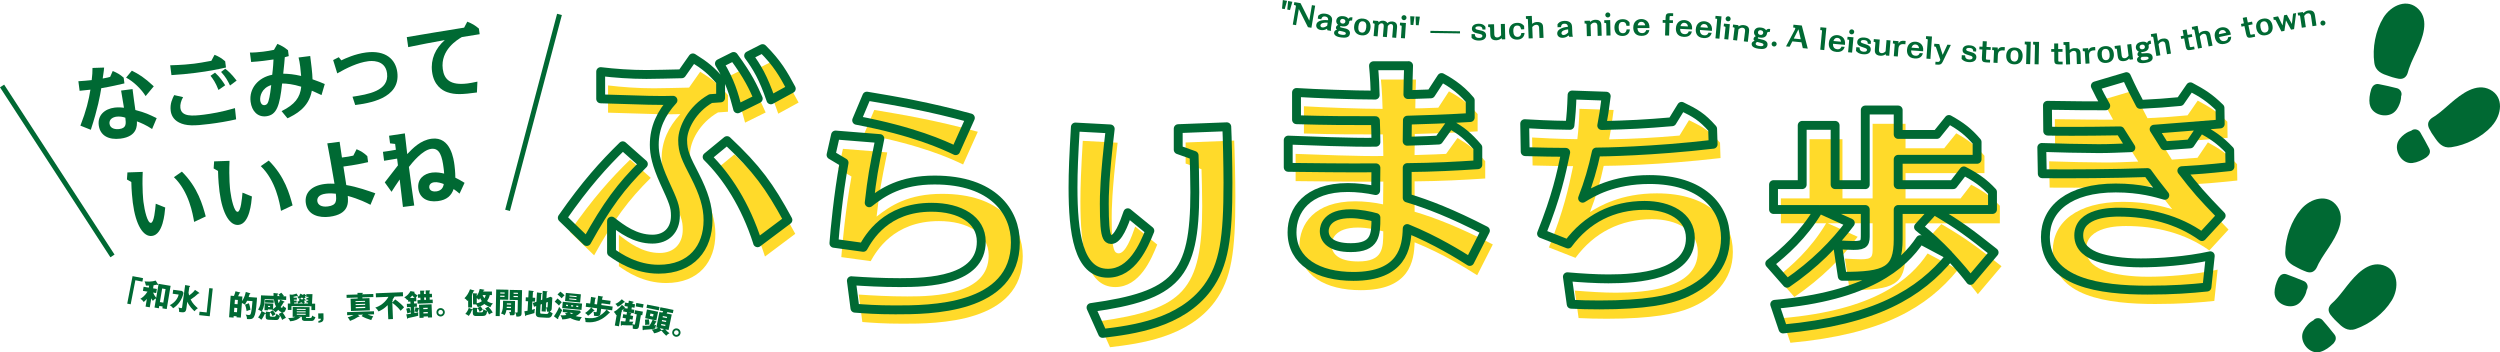 <?xml version="1.0" encoding="UTF-8"?>
<svg xmlns="http://www.w3.org/2000/svg" id="_レイヤー_2" data-name="レイヤー 2" viewBox="0 0 506.59 71.39">
  <defs>
    <style>
      .cls-1 {
        stroke-miterlimit: 10;
      }

      .cls-1, .cls-2 {
        fill: none;
        stroke: #006933;
      }

      .cls-2 {
        stroke-linecap: round;
        stroke-linejoin: round;
        stroke-width: 1.8px;
      }

      .cls-3 {
        fill: #006933;
      }

      .cls-3, .cls-4 {
        stroke-width: 0px;
      }

      .cls-4 {
        fill: #ffda2a;
      }
    </style>
  </defs>
  <g id="_内容" data-name="内容">
    <g>
      <path class="cls-3" d="M21.1,13.69c-.03.44-.05.56-.29,2.22.82-.14,1.2-.24,1.51-.33l.52-1.19c.89.36,1.47.69,2.22,1.35l.15,1.16c-1.26.29-2.6.62-4.69.97-.25,1.51-.68,4.07-2.12,8.43l-2.11-.84c1.18-3.01,1.71-5.23,2.03-7.29-.93.1-1.84.2-2.19.23l-.25-1.94c1.25-.08,1.43-.1,2.7-.23.11-.89.17-1.69.16-2.46l2.36-.08ZM30.83,26.15c-1.23-.82-2.33-1.28-3.09-1.56.03.79.14,3.06-3.31,3.5-2.47.31-4.15-.65-4.42-2.7-.26-2.02,1.17-3.33,3.24-3.59.83-.1,1.6,0,1.87.03-.06-.45-.46-2.83-.58-3.48l2.32-.3c.12,1.05.37,2.78.57,4.24,2.07.54,2.79.91,4.32,1.65l-.93,2.21ZM23.61,23.64c-.71.09-1.53.51-1.42,1.43.13,1.04,1.26,1.17,1.97,1.08,1.49-.19,1.38-1.08,1.24-2.3-.53-.2-1.21-.28-1.79-.21ZM29.51,19.47c-.89-1.43-2.45-2.95-3.96-3.74l1.17-1.41c1.42.71,2.53,1.38,4.44,3.17l-1.65,1.98Z"></path>
      <path class="cls-3" d="M43.48,11.11c.87.34,1.43.69,2.15,1.31l.16,1.26c-1.62.36-3.34.73-6.21,1.09-1.85.24-2.76.3-4.84.45l-.25-1.99c2.33-.06,4.08-.23,4.85-.33.75-.09,1.92-.28,3.49-.58l.64-1.21ZM47.86,24.18c-1.77.41-3.64.72-5.42.94-3.13.4-4.73.42-6.15-.29-1.24-.62-1.61-1.65-1.7-2.39-.18-1.44.37-2.52.71-3.17l1.8.41c-.41.71-.63,1.51-.55,2.19.23,1.81,2.4,1.66,4.78,1.36,1.47-.19,3.49-.51,6.28-1.32l.24,2.28ZM44.27,18.23c-.6-1.56-1.13-2.26-1.61-2.87l.91-.64c1.03.93,1.64,1.89,2.06,2.56l-1.36.95ZM46.61,17.33c-.42-.89-.86-1.74-1.81-2.75l.84-.65c.39.29,1.19.93,2.31,2.4l-1.34,1Z"></path>
      <path class="cls-3" d="M62.86,11.35c.2,1.57.44,3.43.47,4.72,1.07.37,1.96.73,2.48.96l-.66,2.24c-1.15-.56-1.88-.85-1.96-.89-.61,3.51-3.45,4.88-4.94,5.59l-1.19-1.45c2.66-1.33,3.76-2.73,3.98-4.95-1.66-.51-2.93-.65-3.87-.65-.49,4.57-1.11,6.37-3.21,6.64-1.74.22-2.94-1.04-3.18-2.94-.35-2.73,1.58-4.93,4.38-5.47.18-1.39.25-2.76.26-3.1-1.17.18-2.58.38-4.53.51l-.25-1.92c.73.03,1.76-.06,2.67-.17.75-.09,1.49-.22,2.21-.37l.69-1.21c.91.39,1.4.68,2.15,1.29l.15,1.19c-.45.14-.58.17-.8.22-.04.51-.13,1.77-.32,3.34,1.23.03,2.12.12,3.63.46-.03-.37-.13-1.38-.19-1.91-.08-.65-.2-1.32-.33-1.83l2.37-.3ZM52.73,20.37c.05.38.26,1.01.91.93.38-.05.59-.26.76-.79.28-.86.49-2.64.56-3.27-1.94.6-2.33,2.28-2.23,3.13Z"></path>
      <path class="cls-3" d="M69.16,12.23c.76-.37,2.78-1.31,5.03-1.6,3.99-.51,5.99,1.42,6.32,4.01.69,5.4-5.96,6.3-8.53,6.64l-.55-1.68c3.09-.48,7.46-1.15,7-4.75-.37-2.88-3.38-2.5-3.84-2.44-2.1.27-4.37,1.38-6.25,2.46l-.83-2.7,1.14-.58.52.64Z"></path>
      <path class="cls-3" d="M96.63,18.74c-2.83.38-4.38.51-6.03-.07-1.04-.36-2.71-1.42-3.05-4.15-.32-2.52.69-4.73,2.58-6.4-1.95.32-5.49,1.04-7.41,1.43l-.29-2.03c5.25-.89,5.9-.99,11.62-1.92l.64-1.21c1.01.41,1.56.73,2.35,1.4l.16,1.14c-.86.14-1.01.16-3.61.58-.88.52-4.37,2.58-3.87,6.47.27,2.12,1.54,3.37,5.02,2.93.6-.08.99-.16,2-.37l-.1,2.22Z"></path>
      <path class="cls-3" d="M28.92,34.84c-.15,3.57.11,5.76.15,6.09.22,1.74.82,4.32,1.52,4.23.63-.08.86-2.63.97-3.88l1.92.77c-.11,1.26-.46,5.48-2.68,5.76-1.74.22-3.3-2.14-3.89-6.74-.09-.71-.27-2.41-.3-4.19l-.89-.51.1-1.43,3.1-.11ZM39.34,44.97c-.27-1.56-1.03-6.13-4.1-9.07l1.62-1.12c3.25,3.22,4.21,6.8,4.83,9.08l-2.35,1.11Z"></path>
      <path class="cls-3" d="M46.51,32.6c-.15,3.57.11,5.76.15,6.09.22,1.74.82,4.32,1.51,4.23.63-.08.86-2.63.97-3.88l1.91.77c-.11,1.26-.46,5.48-2.68,5.76-1.74.22-3.3-2.14-3.89-6.74-.09-.71-.27-2.41-.3-4.19l-.89-.51.1-1.43,3.1-.11ZM56.94,42.73c-.27-1.56-1.03-6.13-4.1-9.07l1.62-1.12c3.25,3.22,4.22,6.8,4.83,9.08l-2.35,1.11Z"></path>
      <path class="cls-3" d="M72.25,30.23c1.02.44,1.55.81,2.18,1.41l.16,1.22c-1.33.29-2.44.55-5,.89.08.6.49,3.22.58,3.75,2.23.36,4.63,1.23,5.88,1.67l-.98,2.33c-.72-.38-2.29-1.17-4.6-1.8.11,1.3.32,3.71-3.69,4.22-2.07.26-4.5-.29-4.82-2.82-.25-2,1.11-3.47,3.84-3.82.83-.11,1.54-.06,1.98-.05-.6-3.63-1.08-6.19-1.46-8.18l2.5-.32c.16,1.16.19,1.36.47,3.19.96-.12,1.69-.23,2.31-.39l.66-1.3ZM66.03,39.24c-1.66.21-1.78,1.07-1.73,1.52.09.7.76,1.25,2.14,1.07,1.85-.24,1.75-1.2,1.61-2.58-.46-.04-1.19-.12-2.02-.01Z"></path>
      <path class="cls-3" d="M93.15,39.26c-.51-.44-.75-.63-1.23-.95-.45,1.32-1.37,2.21-3.19,2.44-2.19.28-3.72-.65-3.96-2.53-.25-1.95,1.14-3.04,2.78-3.25,1.03-.13,1.9.08,2.45.21-.02-.45-.09-.98-.11-1.13-.29-2.25-.74-4.11-2.5-3.89-1.8.23-3.87,2.81-4.53,3.67.49,3.74.6,4.58,1.08,7.82l-2.29.29c-.13-1.18-.5-4.33-.66-5.57-.54.76-1.26,1.89-1.65,2.5l-1.37-1.91c.24-.33,2.53-3.27,2.67-3.45l-.17-1.37c-.87.16-1.78.31-2.64.44l-.23-1.81c.76-.1,2.21-.33,2.62-.42l-.15-1.18-1.03-.12-.2-1.54,3.2-.48c.23,2.09.37,3.27.48,4.2,1.1-1.15,2.68-2.83,4.97-3.12,3.86-.49,4.46,4.21,4.61,5.4.04.32.16,1.26.17,2.5.72.35.95.48,1.87,1.04l-1.02,2.2ZM87.99,36.93c-.88.11-1.05.71-1.01,1.07.04.35.35.91,1.43.78.68-.09,1.37-.44,1.51-1.49-.48-.19-1.29-.44-1.93-.36Z"></path>
    </g>
    <g>
      <path class="cls-4" d="M131.87,36.04c-4.51,4.47-7.35,8.26-11.48,15.7l-4.95-4.8c4.75-6.82,8.36-10.8,12.25-14.6l4.18,3.7ZM125.43,47.61c2.02,1.58,4.75,3.65,8.26,3.65,2.83,0,4.66-1.82,4.66-4.75,0-1.87-.38-2.79-2.26-6.87-1.58-3.51-2.02-5.62-2.02-7.49,0-3.51,1.39-6.43,3.79-9.03-2.5.1-5.81,0-14.65-.29v-5.52c2.79.34,6.15.58,9.27.58,1.34,0,5.52-.1,7.15-.14l2.26-3.22c2.54,1.58,3.75,2.59,5.62,4.75v3.36c-1.39.1-1.49.1-2.02.14-3.79,2.16-5.67,6-5.67,8.4s.67,3.7,2.5,7.25c1.78,3.5,2.64,6.19,2.64,8.98,0,5.57-3.31,9.94-9.99,9.94-4.61,0-8.02-2.3-9.56-3.41v-6.34ZM155.01,51.98c-2.45-7.68-6.24-13.45-10.23-17.38l4.03-3.31c6.05,5.67,8.64,9.27,12.34,16.09l-6.15,4.61ZM150.98,24.85c-.77-2.93-1.49-5.57-3.7-9.17l2.88-1.44c2.98,4.03,3.99,6.29,4.99,8.55l-4.18,2.07ZM157.7,23.03c-1.54-4.51-2.83-6.63-4.51-8.93l2.83-1.44c2.98,2.98,4.18,5.09,5.81,8.12l-4.13,2.26Z"></path>
      <path class="cls-4" d="M174.03,59.69c2.83.19,6.1.38,9.84.38,5.67,0,16.47-.38,16.47-8.31,0-4.47-4.32-6.96-10.08-6.96-9.27,0-12.73,6.19-13.83,8.12l-5.95-.82c.19-2.54.86-9.75,2.06-16.33l-2.64-1.58.91-4.03,8.98.72c-1.3,6.44-1.54,7.64-2.16,13.01,2.79-2.21,6.43-4.61,13.25-4.61,11.91,0,16.37,6.48,16.37,12.63,0,13.68-17.53,13.68-24.3,13.68-3.89,0-6.29-.19-8.21-.34l-.72-5.57ZM195.16,33.33c-2.5-1.2-8.45-3.94-20.07-6.15l2.07-4.9c5.81.96,12.73,2.16,20.98,4.42l-2.98,6.63Z"></path>
      <path class="cls-4" d="M234.49,49.57c-1.2,2.98-3.55,8.6-8.5,8.6-6,0-7.06-8.26-7.06-17.38,0-3.22.14-6.44.48-12.25l7.06.38c-1.2,10.04-1.2,13.73-1.2,15.17,0,3.79.14,5.86.58,6.72.1.24.38.53.82.53,1.39,0,2.59-3.17,3.36-5.43l4.47,3.65ZM222.58,65.12c17.24-2.4,21.03-6.29,21.03-23.39,0-2.88-.1-5.81-.14-7.44l-3.22-1.15v-4.27l9.84-.38c.1,1.87.24,7.83.24,11.38,0,11.14-.77,16.61-4.13,21.22-5.38,7.3-15.27,8.55-21.27,9.27l-2.35-5.23Z"></path>
      <path class="cls-4" d="M286.93,16.1c-.05.91-.14,5.04-.14,5.86.67,0,1.1,0,4.66-.14l2.16-3.31c.91.48,3.65,1.97,5.81,4.61v3.5c-5.76.34-8.16.38-12.73.53-.05,2.93-.05,3.27-.05,4.27,4.23-.14,4.71-.14,6.39-.24l2.31-3.22c2.4,1.44,3.6,2.35,5.62,4.71v3.5c-4.47.29-8.79.53-14.31.58v6.15c4.18,1.25,9.03,3.12,15.85,6.63l-3.17,6.24c-1.97-1.25-6.87-4.32-12.68-6.67-.1,3.79-.96,9.7-10.9,9.7-7.11,0-12.44-2.98-12.44-8.93,0-4.42,2.98-9.08,11.33-9.08,1.78,0,3.94.24,5.62.62,0-1.44.05-3.12.05-4.61-6.29.05-13.11-.05-17.77-.1v-5.52c3.7.14,13.21.53,17.77.43,0-.72-.05-3.75-.1-4.37-6,0-9.46,0-15.99-.19v-5.52c3.84.24,11.67.53,15.94.53,0-1.01-.14-3.99-.34-5.95h7.11ZM275.16,46.11c-4.75,0-5.33,2.54-5.33,3.51,0,1.63,1.2,3.36,5.38,3.36,5.04,0,5.09-2.64,5.09-6.1-1.2-.34-3.31-.77-5.14-.77Z"></path>
      <path class="cls-4" d="M326.98,22.29c-.38,3.02-.53,3.94-.91,5.95,5.62-.14,8.64-.29,14.26-.77l1.92-3.12c2.74,1.34,4.08,2.06,6.29,4.56l.1,3.12c-12.34,1.44-22.47,1.58-23.67,1.58-.67,3.17-1.58,6.29-2.78,9.36,1.92-1.2,6.24-3.79,13.54-3.79,10.56,0,15.41,5.52,15.41,11.86,0,6-4.13,9.41-8.5,11.29-2.93,1.25-7.78,2.26-17.05,2.26-2.06,0-3.94-.05-5.71-.14l-.77-5.57c2.78.24,5.81.43,8.31.43,6,0,16.61-.77,16.61-8.26,0-4.47-4.37-6.63-9.27-6.63-6.39,0-11.72,2.69-15.51,7.83l-5.38-2.11c3.07-7.73,3.94-11.91,4.9-16.47-2.83,0-3.99-.05-8.21-.14l-.1-5.67c1.92.1,4.71.29,9.17.34.24-2.16.34-3.46.43-6.15l6.91.24Z"></path>
      <path class="cls-4" d="M379.46,40.22v-15.13h6.67v4.95h7.83l2.45-3.03c2.5,1.39,3.94,2.5,5.71,4.56v3.51h-15.99v5.14h11.14l2.16-2.79c2.5,1.3,4.13,2.45,5.81,4.27v3.55h-19.11v6c0,6.48-2.4,7.54-11.33,7.54l-.96-6.39c1.1.05,2.35.14,3.27.14,2.35,0,2.35-.62,2.35-2.31v-4.99h-9.08l6.05,2.74c-3.17,4.23-7.25,8.4-12.82,12.2l-3.51-3.99c2.83-2.26,6.77-5.62,9.94-10.95h-9.17v-5.04h5.81v-12h6.67v12h6.1ZM361.12,64.47c18.82-1.63,25.98-7.87,29.48-13.11l5.76,3.07c-1.92-2.02-3.94-3.89-6.1-5.62l3.12-3.41c5.09,2.98,7.3,4.66,12.2,8.55l-4.8,5.67c-.91-1.2-1.92-2.45-4.13-4.85-6.1,7.44-15.08,12.97-33.85,14.69l-1.68-4.99Z"></path>
      <path class="cls-4" d="M432.38,18.33c1.15,2.54,1.63,3.41,2.78,5.62,3.65-.19,5.09-.29,8.12-.58l2.06-2.98c2.5,1.34,3.84,2.16,6,4.27l.05,3.27c-4.47.38-9.22.72-13.4,1.06.38.62,1.63,2.54,2.11,3.36.82-.05,4.47-.34,5.19-.38l2.11-3.12c2.16,1.2,3.84,2.21,5.91,4.42l.05,3.31c-5.04.53-6.48.62-9.75.82,2.83,3.7,4.08,5.09,7.97,9.12l-3.89,4.23c-4.9-3.51-10.85-4.95-16.85-4.95-1.34,0-8.12,0-8.12,4.71,0,2.59,2.11,3.79,3.89,4.42,1.92.67,5.04,1.15,8.69,1.15s9.27-.38,14.07-1.44l-.67,6.34c-3.27.34-6.87.62-12,.62-9.56,0-20.74-1.44-20.74-10.76,0-5.71,4.8-9.94,14.26-9.94,4.99,0,8.26,1.01,9.94,1.49-1.44-1.78-2.74-3.51-3.51-4.61-6.77.24-15.13.29-21.32.24l-.1-5.33c2.35.1,8.93.24,11.52.24,2.31,0,4.03-.1,6.53-.19-.48-.77-1.87-2.93-2.16-3.41-8.16.14-13.01.1-14.69.05l-.05-5.23c6.87.1,7.64.1,10.61.1h1.2c-.96-1.68-1.3-2.4-2.11-4.03l6.29-1.87Z"></path>
    </g>
    <g>
      <path class="cls-2" d="M130.37,33.24c-4.51,4.47-7.35,8.26-11.48,15.7l-4.95-4.8c4.75-6.82,8.36-10.8,12.25-14.6l4.18,3.7ZM123.94,44.81c2.02,1.58,4.75,3.65,8.26,3.65,2.83,0,4.66-1.82,4.66-4.75,0-1.87-.38-2.79-2.26-6.87-1.58-3.5-2.02-5.62-2.02-7.49,0-3.51,1.39-6.43,3.79-9.03-2.5.1-5.81,0-14.65-.29v-5.52c2.79.34,6.15.58,9.27.58,1.34,0,5.52-.1,7.15-.14l2.26-3.22c2.55,1.58,3.75,2.59,5.62,4.75v3.36c-1.39.1-1.49.1-2.02.14-3.79,2.16-5.67,6-5.67,8.4s.67,3.7,2.5,7.25c1.78,3.51,2.64,6.19,2.64,8.98,0,5.57-3.31,9.94-9.99,9.94-4.61,0-8.02-2.31-9.56-3.41v-6.34ZM153.52,49.18c-2.45-7.68-6.24-13.45-10.23-17.38l4.03-3.31c6.05,5.67,8.64,9.27,12.34,16.09l-6.15,4.61ZM149.48,22.05c-.77-2.93-1.49-5.57-3.7-9.17l2.88-1.44c2.98,4.03,3.99,6.29,4.99,8.55l-4.18,2.06ZM156.21,20.22c-1.54-4.51-2.83-6.63-4.51-8.93l2.83-1.44c2.98,2.98,4.18,5.09,5.81,8.12l-4.13,2.26Z"></path>
      <path class="cls-2" d="M172.53,56.89c2.83.19,6.1.38,9.84.38,5.67,0,16.47-.38,16.47-8.31,0-4.47-4.32-6.96-10.08-6.96-9.27,0-12.73,6.19-13.83,8.12l-5.95-.82c.19-2.54.86-9.75,2.06-16.33l-2.64-1.58.91-4.03,8.98.72c-1.3,6.43-1.54,7.64-2.16,13.01,2.79-2.21,6.43-4.61,13.25-4.61,11.91,0,16.37,6.48,16.37,12.63,0,13.68-17.53,13.68-24.3,13.68-3.89,0-6.29-.19-8.21-.34l-.72-5.57ZM193.66,30.53c-2.5-1.2-8.45-3.94-20.07-6.15l2.06-4.9c5.81.96,12.73,2.16,20.98,4.42l-2.98,6.63Z"></path>
      <path class="cls-2" d="M232.99,46.77c-1.2,2.98-3.55,8.6-8.5,8.6-6,0-7.06-8.26-7.06-17.38,0-3.22.14-6.43.48-12.25l7.06.38c-1.2,10.04-1.2,13.73-1.2,15.17,0,3.79.14,5.86.58,6.72.1.24.38.53.82.53,1.39,0,2.59-3.17,3.36-5.43l4.47,3.65ZM221.08,62.32c17.24-2.4,21.03-6.29,21.03-23.39,0-2.88-.1-5.81-.14-7.44l-3.22-1.15v-4.27l9.84-.38c.1,1.87.24,7.83.24,11.38,0,11.14-.77,16.61-4.13,21.22-5.38,7.3-15.27,8.55-21.27,9.27l-2.35-5.23Z"></path>
      <path class="cls-2" d="M285.43,13.3c-.05.91-.14,5.04-.14,5.86.67,0,1.1,0,4.66-.14l2.16-3.31c.91.48,3.65,1.97,5.81,4.61v3.5c-5.76.34-8.16.38-12.73.53-.05,2.93-.05,3.27-.05,4.27,4.23-.14,4.71-.14,6.39-.24l2.31-3.22c2.4,1.44,3.6,2.35,5.62,4.71v3.51c-4.47.29-8.79.53-14.31.58v6.15c4.18,1.25,9.03,3.12,15.85,6.63l-3.17,6.24c-1.97-1.25-6.87-4.32-12.68-6.67-.1,3.79-.96,9.7-10.9,9.7-7.11,0-12.44-2.98-12.44-8.93,0-4.42,2.98-9.08,11.33-9.08,1.78,0,3.94.24,5.62.62,0-1.44.05-3.12.05-4.61-6.29.05-13.11-.05-17.77-.1v-5.52c3.7.14,13.21.53,17.77.43,0-.72-.05-3.75-.1-4.37-6,0-9.46,0-15.99-.19v-5.52c3.84.24,11.67.53,15.94.53,0-1.01-.14-3.99-.34-5.95h7.11ZM273.67,43.31c-4.75,0-5.33,2.54-5.33,3.51,0,1.63,1.2,3.36,5.38,3.36,5.04,0,5.09-2.64,5.09-6.1-1.2-.34-3.31-.77-5.14-.77Z"></path>
      <path class="cls-2" d="M325.48,19.49c-.38,3.03-.53,3.94-.91,5.95,5.62-.14,8.64-.29,14.26-.77l1.92-3.12c2.74,1.34,4.08,2.06,6.29,4.56l.1,3.12c-12.34,1.44-22.47,1.58-23.67,1.58-.67,3.17-1.58,6.29-2.78,9.36,1.92-1.2,6.24-3.79,13.54-3.79,10.56,0,15.41,5.52,15.41,11.86,0,6-4.13,9.41-8.5,11.29-2.93,1.25-7.78,2.26-17.05,2.26-2.06,0-3.94-.05-5.71-.14l-.77-5.57c2.78.24,5.81.43,8.31.43,6,0,16.61-.77,16.61-8.26,0-4.47-4.37-6.63-9.27-6.63-6.39,0-11.72,2.69-15.51,7.83l-5.38-2.11c3.07-7.73,3.94-11.91,4.9-16.47-2.83,0-3.99-.05-8.21-.14l-.1-5.67c1.92.1,4.71.29,9.17.34.24-2.16.34-3.46.43-6.15l6.92.24Z"></path>
      <path class="cls-2" d="M377.97,37.42v-15.13h6.67v4.95h7.83l2.45-3.03c2.5,1.39,3.94,2.5,5.71,4.56v3.51h-15.99v5.14h11.14l2.16-2.79c2.5,1.3,4.13,2.45,5.81,4.27v3.55h-19.11v6c0,6.48-2.4,7.54-11.33,7.54l-.96-6.39c1.1.05,2.35.14,3.27.14,2.35,0,2.35-.62,2.35-2.3v-4.99h-9.08l6.05,2.74c-3.17,4.23-7.25,8.4-12.82,12.2l-3.51-3.99c2.83-2.26,6.77-5.62,9.94-10.95h-9.17v-5.04h5.81v-12.01h6.67v12.01h6.1ZM359.62,61.67c18.82-1.63,25.98-7.87,29.48-13.11l5.76,3.07c-1.92-2.02-3.94-3.89-6.1-5.62l3.12-3.41c5.09,2.98,7.3,4.66,12.2,8.55l-4.8,5.67c-.91-1.2-1.92-2.45-4.13-4.85-6.1,7.44-15.08,12.97-33.85,14.69l-1.68-4.99Z"></path>
      <path class="cls-2" d="M430.89,15.53c1.15,2.54,1.63,3.41,2.78,5.62,3.65-.19,5.09-.29,8.12-.58l2.06-2.98c2.5,1.34,3.84,2.16,6,4.27l.05,3.26c-4.47.38-9.22.72-13.4,1.06.38.62,1.63,2.54,2.11,3.36.82-.05,4.47-.34,5.19-.38l2.11-3.12c2.16,1.2,3.84,2.21,5.91,4.42l.05,3.31c-5.04.53-6.48.62-9.75.82,2.83,3.7,4.08,5.09,7.97,9.12l-3.89,4.23c-4.9-3.51-10.85-4.95-16.85-4.95-1.34,0-8.12,0-8.12,4.71,0,2.59,2.11,3.79,3.89,4.42,1.92.67,5.04,1.15,8.69,1.15s9.27-.38,14.07-1.44l-.67,6.34c-3.27.34-6.87.62-12,.62-9.56,0-20.74-1.44-20.74-10.76,0-5.71,4.8-9.94,14.26-9.94,4.99,0,8.26,1.01,9.94,1.49-1.44-1.78-2.74-3.51-3.51-4.61-6.77.24-15.13.29-21.32.24l-.1-5.33c2.35.1,8.93.24,11.52.24,2.31,0,4.03-.1,6.53-.19-.48-.77-1.87-2.93-2.16-3.41-8.16.14-13.01.1-14.69.05l-.05-5.23c6.87.1,7.64.1,10.61.1h1.2c-.96-1.68-1.3-2.4-2.11-4.03l6.29-1.87Z"></path>
    </g>
    <line class="cls-1" x1="22.79" y1="51.86" x2=".42" y2="17.42"></line>
    <line class="cls-1" x1="102.85" y1="42.62" x2="113.37" y2="2.92"></line>
    <g>
      <path class="cls-3" d="M466.26,42.42c1.98-2.32,5.5-3.23,7.34-.61,1.82,2.58-.11,5.9-1.66,8.26-.49.75-1.02,1.49-1.49,2.26-.22.37-.44.74-.64,1.12-.2.39-.35.86-.63,1.19-.7.83-1.55.58-2.32.23-.44-.15-.86-.4-1.25-.59-1.31-.65-2.57-1.35-2.54-3.12.05-3.01,1.2-6.41,3.19-8.74Z"></path>
      <path class="cls-3" d="M460.91,59.33c.02,2.02,2.45,3.19,4.18,2.57.82-.29,1.38-.98,1.8-1.72.15-.26.28-.54.38-.83.07-.21.13-.44.17-.66.02-.04.05-.08.07-.12.28-.6-.05-1.35-.64-1.6-1.16-.49-2.33-.95-3.51-1.38-.36-.13-.72-.12-1.06.08-.19.11-.32.24-.41.4-.1.1-.17.22-.24.35-.43.9-.76,1.91-.75,2.91ZM464.18,58.53s0,0,0,0h0s0,0,0,0Z"></path>
    </g>
    <g>
      <path class="cls-3" d="M484.64,60.91c1.58-2.61,1.35-6.23-1.72-7.17-3.02-.92-5.57,1.95-7.32,4.16-.56.71-1.09,1.43-1.68,2.12-.28.33-.56.65-.87.96-.31.31-.7.6-.94.97-.57.92-.06,1.66.5,2.28.28.37.65.69.96,1,1.02,1.04,2.09,2.01,3.76,1.44,2.85-.99,5.71-3.14,7.3-5.76Z"></path>
      <path class="cls-3" d="M472.78,69.66c.11-.1.19-.21.26-.34.12-.14.2-.31.25-.52.08-.39-.01-.73-.25-1.03-.78-.99-1.58-1.95-2.41-2.9-.41-.47-1.23-.56-1.72-.1-.03.03-.06.07-.09.11-.2.11-.4.23-.58.36-.25.18-.47.39-.67.62-.56.63-1.04,1.38-1.07,2.25-.05,1.84,1.83,3.78,3.75,3.17.96-.3,1.81-.93,2.53-1.62ZM469.99,67.91h0s0,0,0,0c0,0,0,0,0,0Z"></path>
    </g>
    <g>
      <path class="cls-3" d="M482.94,3.6c1.61-2.59,4.95-4.02,7.17-1.71,2.19,2.27.78,5.85-.39,8.41-.38.82-.78,1.62-1.13,2.45-.17.4-.32.8-.46,1.21-.14.41-.22.9-.44,1.28-.57.93-1.45.81-2.26.58-.46-.08-.91-.27-1.33-.4-1.39-.44-2.74-.95-2.98-2.7-.41-2.99.22-6.51,1.83-9.12Z"></path>
      <path class="cls-3" d="M480.2,21.12c.33,1.99,2.91,2.78,4.52,1.91.76-.41,1.22-1.18,1.52-1.97.11-.28.2-.58.25-.88.04-.22.06-.45.06-.68.02-.04.04-.08.05-.13.19-.64-.26-1.33-.87-1.49-1.22-.31-2.44-.59-3.68-.83-.38-.08-.73,0-1.04.24-.17.13-.28.29-.35.46-.08.12-.14.24-.18.39-.29.96-.46,2-.3,2.99ZM483.32,19.84s0,0,0,0h0s0,0,0,0Z"></path>
    </g>
    <g>
      <path class="cls-3" d="M504.93,25.53c2.05-2.26,2.49-5.87-.34-7.36-2.79-1.47-5.83.87-7.97,2.71-.68.59-1.34,1.2-2.05,1.77-.34.27-.68.53-1.03.78-.36.25-.81.46-1.1.78-.73.8-.38,1.61.07,2.34.2.42.51.8.75,1.17.81,1.22,1.67,2.37,3.42,2.12,2.98-.43,6.2-2.01,8.26-4.29Z"></path>
      <path class="cls-3" d="M491.64,31.9c.12-.08.23-.17.32-.28.14-.12.26-.26.34-.46.15-.36.12-.72-.06-1.06-.58-1.12-1.19-2.22-1.82-3.3-.32-.54-1.11-.78-1.67-.42-.04.03-.07.06-.11.09-.22.07-.43.15-.63.25-.28.13-.53.3-.78.48-.67.51-1.29,1.16-1.47,2.01-.39,1.79,1.08,4.05,3.09,3.82,1-.12,1.95-.57,2.79-1.12ZM489.22,29.66h0s0,0,0,0c0,0,0,0,0,0Z"></path>
    </g>
    <g>
      <path class="cls-3" d="M260.81.16l-.48,1.69-.55-.1.17-1.74.85.16ZM261.88.36l-.48,1.68-.55-.1.17-1.74.85.16Z"></path>
      <path class="cls-3" d="M263.54.65l1.77,3.53.53-3.14.66.11-.76,4.48-.7-.12-1.85-3.68-.56,3.27-.67-.11.62-3.64c.04-.22-.03-.28-.22-.31l-.18-.03.1-.58,1.25.21Z"></path>
      <path class="cls-3" d="M267.03,3.77l.08-.56c.12-.13.52-.58,1.5-.43.49.07.94.28,1.17.64.15.22.18.52.13.87l-.18,1.23c-.06.43-.05.56,0,.73l-.74-.11c-.03-.07-.06-.15-.08-.32-.49.33-.97.3-1.23.27-.77-.11-1.02-.61-.96-1.04.16-1.09,1.84-1.01,2.41-.96.02-.23,0-.66-.62-.75-.56-.08-.73.33-.77.55l-.69-.1ZM269.04,4.6c-.79-.07-1.4.08-1.47.52-.03.19.1.4.36.44.36.05.77-.16,1.01-.36l.09-.59Z"></path>
      <path class="cls-3" d="M273.97,4.16c-.19-.02-.39-.05-.57.17,0,.04,0,.11,0,.16-.04.32-.31,1-1.43.85-.16-.02-.26-.05-.32-.07-.06.05-.08.11-.09.14-.02.13.1.15.61.26.6.11,1.49.29,1.37,1.17-.12.89-1.13.83-1.77.75-.3-.04-1.54-.2-1.43-1.02.03-.23.17-.44.58-.57-.15-.12-.24-.23-.21-.44.03-.2.17-.4.44-.52-.44-.35-.39-.78-.37-.89,0-.07.14-1.04,1.45-.87.38.05.75.15,1,.52.21-.3.42-.33.83-.28l-.08.64ZM271.14,6.55c-.05.39.57.47.8.5.2.03.73.08.77-.23.04-.32-.36-.4-1.28-.58-.17.08-.28.16-.3.32ZM272.03,4.78c.4.05.56-.21.59-.4.02-.17-.03-.48-.47-.54-.51-.07-.58.35-.59.4-.04.3.15.5.48.54Z"></path>
      <path class="cls-3" d="M276.24,3.77c1.13.12,1.58.93,1.47,1.88-.1.95-.72,1.64-1.84,1.51-1.08-.12-1.58-.87-1.47-1.88.11-1,.75-1.63,1.84-1.51ZM275.93,6.6c.6.07.85-.41.92-1.05.07-.61-.05-1.16-.67-1.23-.6-.07-.85.41-.92,1.05-.07.6.04,1.16.67,1.23Z"></path>
      <path class="cls-3" d="M282.92,7.67l-.81-.07.17-2.06c.01-.17.05-.63-.41-.67-.17-.02-.39.04-.65.4l-.19,2.25-.81-.07.17-2.06c.01-.17.05-.63-.4-.67-.24-.02-.44.11-.65.4l-.19,2.25-.81-.07.2-2.32c.01-.14-.01-.24-.21-.25h-.15s.05-.57.05-.57l1.06.09.04.28c.18-.15.44-.38.96-.34.2.02.63.09.83.49.18-.15.48-.38,1.04-.33,1.03.09.95.98.93,1.25l-.18,2.09Z"></path>
      <path class="cls-3" d="M284.89,4.66l-.2,3.11-.81-.05.15-2.32c0-.14,0-.23-.21-.25h-.16s.04-.57.04-.57l1.2.08ZM285.01,3.61c-.02.28-.25.49-.54.48-.28-.02-.49-.26-.48-.54.02-.29.27-.49.54-.48.28.02.49.25.48.54Z"></path>
      <path class="cls-3" d="M286.63,3.33l-.24,1.74-.56-.03-.07-1.75.87.04ZM287.71,3.38l-.24,1.74-.56-.03-.07-1.75.87.04Z"></path>
      <path class="cls-3" d="M295.85,6.34v.43s-6-.09-6-.09v-.43s6,.09,6,.09Z"></path>
      <path class="cls-3" d="M300.41,5.99c-.03-.27-.07-.66-.8-.65-.53,0-.65.21-.64.36,0,.24.24.29.78.4.73.16,1.38.29,1.39,1.06,0,.5-.33,1.05-1.43,1.06-.98.01-1.38-.41-1.52-.56v-.74s.67,0,.67,0c.01.6.4.78.88.77.58,0,.65-.28.65-.42,0-.26-.29-.33-.55-.39-1.04-.23-1.57-.36-1.58-1.06,0-.59.48-1,1.36-1.01.98-.01,1.29.48,1.39.65v.52s-.59,0-.59,0Z"></path>
      <path class="cls-3" d="M304.12,4.86l.82-.02.08,3.12-.67.02-.08-.26c-.18.16-.51.42-1.06.44-1.19.03-1.21-.79-1.23-1.24l-.03-1.2c0-.14-.04-.23-.24-.23h-.15s-.01-.55-.01-.55l1.2-.03.05,2.01c0,.17.02.69.6.67.27,0,.52-.14.78-.45l-.06-2.27Z"></path>
      <path class="cls-3" d="M308.21,5.94c-.03-.23-.11-.78-.78-.76-.27,0-.82.08-.78,1.17.02.68.29,1.14.89,1.12.59-.02.71-.51.73-.78l.66-.02c-.05.85-.61,1.33-1.44,1.36-1.03.03-1.67-.56-1.7-1.64-.04-1.07.61-1.73,1.61-1.76.41-.01.75.07,1,.23.26.15.37.31.44.42l.02.65-.65.02Z"></path>
      <path class="cls-3" d="M312.78,7.67l-.82.03-.08-2.02c0-.17-.03-.68-.6-.66-.44.02-.71.37-.79.47l.09,2.27-.82.03-.15-3.75c0-.14-.03-.23-.24-.22h-.15s-.02-.55-.02-.55l1.2-.05.07,1.61c.33-.27.65-.36.97-.37,1.21-.05,1.24.75,1.25,1.08l.09,2.13Z"></path>
      <path class="cls-3" d="M315.62,5.51l-.02-.57c.1-.15.4-.66,1.4-.71.5-.02.98.1,1.27.41.19.19.27.48.29.83l.05,1.24c.02.44.05.56.13.72l-.75.03c-.04-.06-.09-.14-.14-.29-.42.41-.89.48-1.16.49-.77.03-1.12-.41-1.14-.84-.04-1.1,1.62-1.34,2.18-1.4-.03-.23-.12-.65-.75-.62-.57.02-.65.46-.66.69l-.7.03ZM317.75,5.95c-.79.08-1.36.34-1.34.78,0,.19.17.38.44.37.36-.01.73-.3.93-.55l-.02-.6Z"></path>
      <path class="cls-3" d="M324.57,7.24l-.82.03-.06-2.02c0-.17-.02-.69-.61-.67-.29,0-.55.18-.77.46l.07,2.27-.82.02-.07-2.33c0-.14-.03-.23-.24-.23h-.15s-.02-.55-.02-.55l1.06-.03.09.24c.38-.34.76-.41,1.04-.42,1.19-.04,1.22.78,1.23,1.23l.06,1.99Z"></path>
      <path class="cls-3" d="M326.28,4.07l.07,3.12-.82.02-.05-2.33c0-.14-.03-.23-.23-.23h-.16s-.01-.55-.01-.55l1.2-.03ZM326.31,3.02c0,.28-.21.52-.5.52-.28,0-.52-.22-.52-.5,0-.29.22-.52.5-.52.28,0,.51.21.52.5Z"></path>
      <path class="cls-3" d="M329.57,5.21c-.03-.23-.1-.78-.77-.77-.27,0-.82.06-.8,1.16.01.68.27,1.14.87,1.13.59,0,.72-.5.74-.77h.66c-.06.84-.63,1.31-1.46,1.33-1.03.02-1.66-.59-1.67-1.67-.02-1.07.64-1.72,1.64-1.73.41,0,.75.08,1,.25.25.16.36.32.43.43v.65s-.64.01-.64.01Z"></path>
      <path class="cls-3" d="M331.81,5.68c.01.21.05,1.03.95,1.03.65,0,.77-.48.81-.61h.65c-.09.45-.37,1.17-1.59,1.17-1.47,0-1.67-1.09-1.67-1.68,0-1.21.81-1.73,1.64-1.73.5,0,1.71.24,1.64,1.83h-2.43ZM333.38,5.13c-.08-.43-.33-.71-.77-.71-.35,0-.64.17-.76.71h1.53Z"></path>
      <path class="cls-3" d="M339.01,4.11l-.02.56-.7-.02-.07,2.56-.82-.02.07-2.56-.56-.02.02-.56.56.02.02-.55c.02-.68.28-.86.89-.85l.65.02-.02.56h-.47c-.2-.02-.24.07-.24.21l-.02.63.7.02Z"></path>
      <path class="cls-3" d="M340.46,5.85c0,.21,0,1.03.9,1.07.65.03.8-.44.83-.57l.65.03c-.11.45-.42,1.15-1.65,1.09-1.47-.07-1.62-1.17-1.59-1.75.06-1.21.89-1.69,1.72-1.65.5.02,1.7.32,1.56,1.9l-2.44-.12ZM342.05,5.37c-.06-.44-.3-.72-.74-.75-.35-.02-.64.14-.79.67l1.53.07Z"></path>
      <path class="cls-3" d="M344.47,6.07c0,.21-.02,1.03.88,1.09.65.05.81-.42.85-.55l.65.05c-.12.44-.45,1.14-1.67,1.05-1.47-.11-1.59-1.21-1.55-1.79.09-1.21.94-1.67,1.76-1.61.5.04,1.69.37,1.51,1.94l-2.43-.18ZM346.08,5.63c-.05-.44-.28-.73-.72-.76-.35-.03-.65.13-.81.65l1.53.11Z"></path>
      <path class="cls-3" d="M348.84,3.31l-.42,4.53-.81-.07.34-3.74c.01-.14,0-.24-.21-.25h-.16s.05-.57.05-.57l1.2.11Z"></path>
      <path class="cls-3" d="M350.53,4.91l-.32,3.1-.81-.08.24-2.31c.01-.14,0-.23-.2-.26l-.16-.02.06-.56,1.19.12ZM350.69,3.87c-.03.28-.27.48-.56.45-.28-.03-.48-.28-.46-.56.04-.29.28-.48.56-.46.28.03.48.27.46.56Z"></path>
      <path class="cls-3" d="M354.17,8.48l-.81-.1.25-2c.02-.17.08-.68-.5-.76-.29-.03-.57.09-.83.33l-.28,2.26-.81-.1.28-2.31c.02-.14,0-.23-.2-.26l-.15-.02.07-.55,1.05.13.05.25c.43-.28.81-.29,1.09-.26,1.18.15,1.08.96,1.03,1.41l-.24,1.98Z"></path>
      <path class="cls-3" d="M358.64,6.48c-.19-.03-.39-.06-.57.16,0,.04,0,.11-.01.16-.05.32-.32.99-1.45.82-.16-.02-.26-.05-.32-.07-.06.05-.08.11-.09.14-.02.13.1.15.61.27.59.12,1.48.32,1.35,1.2-.13.88-1.15.81-1.79.72-.3-.04-1.54-.23-1.42-1.04.03-.23.18-.44.59-.56-.15-.12-.23-.23-.2-.44.03-.2.18-.4.45-.51-.44-.36-.37-.78-.36-.9.01-.07.15-1.04,1.46-.84.38.06.75.17.99.54.22-.29.43-.32.83-.26l-.09.64ZM355.77,8.82c-.06.39.56.48.79.51.2.03.73.09.78-.22.05-.31-.35-.4-1.27-.61-.17.08-.28.16-.3.31ZM356.7,7.07c.4.06.56-.2.59-.39.02-.17-.03-.48-.46-.55-.51-.08-.59.34-.6.39-.04.3.14.5.47.55Z"></path>
      <path class="cls-3" d="M360.01,9c-.05.27-.31.47-.59.42-.28-.05-.47-.31-.42-.59.05-.29.32-.47.59-.42.28.05.47.31.42.59Z"></path>
    </g>
    <g>
      <path class="cls-3" d="M26.88,55.96l2.11.41-.14.7-1.42-.28-.95,4.87-.7-.13,1.08-5.57Z"></path>
      <path class="cls-3" d="M32.12,57.51l2.45.41-.79,4.71-.88-.15.06-.37-.69-.12-.08.48-.88-.15.31-1.85c-.29.13-.36.19-.64.5-.09-.11-.17-.23-.32-.52l-.31,1.82-.85-.14.26-1.56c-.3.36-.51.52-.64.62-.21-.3-.33-.44-.68-.64.31-.19.89-.55,1.45-1.45l-.93-.16.14-.83,1.05.18.07-.42c-.1,0-.56,0-.65,0-.12-.52-.22-.72-.28-.85.44.04,1.41.13,2.25-.17l.49.77s.03.06.03.08c0,.04-.04.07-.08.06-.04,0-.11-.05-.17-.08-.14.03-.41.1-.69.13l-.1.62.77.13-.14.83-.63-.11c.05.13.26.62.64,1.07l.48-2.85ZM33.09,61.33l.46-2.75-.69-.12-.46,2.75.69.12Z"></path>
      <path class="cls-3" d="M36.92,58.97l.27.37c-.32,1.47-1.11,2.48-2.1,3.12-.18-.25-.48-.51-.7-.61.99-.51,1.63-1.32,1.81-2.16l-1.21-.17.11-.8,1.82.25ZM40.3,59.29c.07.05.11.07.1.12,0,.06-.11.06-.19.05-.51.48-1.05.9-1.58,1.23.41.83.96,1.32,1.46,1.77-.34.21-.49.37-.67.61-.34-.31-1.04-.96-1.47-1.93l-.18,1.32c-.11.83-.35.92-1.46.76-.01-.54-.08-.73-.15-.91.22.06.31.09.48.12.21.03.24,0,.27-.23l.61-4.44.88.16c.08.02.13.04.12.11,0,.07-.09.1-.16.12l-.16,1.17c.01.12.04.26.12.54.61-.42,1.02-.85,1.19-1.12l.8.54Z"></path>
      <path class="cls-3" d="M42.5,64.09l-2.14-.23.08-.7,1.44.15.53-4.93.7.08-.61,5.64Z"></path>
      <path class="cls-3" d="M52.08,60.29c0,.17-.02.4-.05.75-.27,3.62-.62,3.72-1.99,3.61,0-.37-.06-.59-.26-.92.13.03.28.07.59.1.12,0,.3.02.4-.17.22-.43.35-2.07.39-2.64l-1.08-.08c-.26.5-.4.68-.48.78-.35-.24-.43-.27-.58-.31l-.22,2.95-.87-.06.02-.21-.6-.04-.02.31-.91-.07.32-4.37.67.05c.11-.29.25-.67.31-.95l.82.21c.1.03.15.04.14.1,0,.05-.03.06-.16.11-.11.28-.19.43-.27.59l.87.06-.07.93c.17-.27.55-.85.76-1.86l.82.25s.11.04.1.1c0,.07-.1.09-.15.1-.04.13-.07.27-.19.58l1.67.12ZM48.08,62.41l-.6-.05-.06.87.6.04.06-.87ZM47.54,61.61l.6.04.06-.87-.6-.04-.06.87ZM50.42,61.46c.17.34.31,1.05.33,1.31-.41.1-.58.18-.77.28-.03-.26-.2-1.07-.34-1.31l.78-.29Z"></path>
      <path class="cls-3" d="M55.26,62.88c.19.2.45.53.59.8-.09.05-.5.28-.63.37-.12-.27-.22-.46-.4-.72-.01.06-.07.07-.13.08l-.02.48c0,.23.09.27.34.28l.51.02c.14,0,.36.01.52-.64.22.25.37.34.7.46-.16.46-.2.62-.42.76-.07.05-.17.1-.47.08l-1.37-.05c-.59-.02-.65-.28-.64-.64l.02-.58s-.15.02-.2.02c-.15.35-.47.94-.71,1.2-.2-.21-.41-.36-.66-.49.14-.14.41-.44.7-1.2-.18-.15-.46-.28-.68-.36.5-.82.52-1.37.55-2.08l.03-.82,2.54.1c-.01-.29,0-.43,0-.58l.86.1s.1.02.1.07c0,.07-.07.1-.17.14,0,.1,0,.17,0,.31l.48.02c-.17-.22-.21-.26-.27-.32l.57-.37c.09.09.32.33.53.64-.07.04-.1.06-.14.08l.62.02-.03.73-1.19-.05.81.36s.05.04.05.08c0,.08-.08.09-.18.09-.08.16-.32.58-.6.95.1.09.18.16.25.16.14,0,.2-.27.23-.45.2.27.43.4.63.49-.06.38-.24.73-.4.83-.06.04-.16.09-.33.08.2.21.43.58.69,1.08-.09.03-.22.09-.37.18-.3.19-.34.2-.4.24-.15-.49-.51-.97-.68-1.2l.61-.34c-.17-.05-.4-.15-.71-.5-.17.18-.32.31-.58.51-.15-.2-.31-.36-.65-.56h.01s-.88-.04-.88-.04v.19s-.7-.03-.7-.03l.05-1.4,1.73.07-.04,1.11c.27-.19.54-.47.6-.52-.28-.53-.38-1.08-.43-1.43l-1.86-.07c0,.46-.08,1.58-.57,2.44l.72.37s.06.03.08.05v-.34s.83.11.83.11c.02,0,.05,0,.07,0-.01-.02-.02-.03-.03-.04l.52-.33ZM55.46,60.84l-.02.53-1.73-.07.02-.53,1.73.07ZM54.32,61.98v.23s.41.02.41.02v-.23s-.41-.02-.41-.02ZM56.29,60.72c.02.15.06.37.17.73.08-.13.21-.37.32-.71l-.49-.02Z"></path>
      <path class="cls-3" d="M62.43,61.53v-.22s-.33,0-.33,0v-.37s.36,0,.36,0v-.22s-.36,0-.36,0v-.38s.39,0,.39,0v-.19s-.42,0-.42,0v-.55s1.25,0,1.25,0l-.1,1.93h.64s0,1.3,0,1.3h-.76s0-.77,0-.77l-4.04-.03v.77s-.74,0-.74,0v-1.3s.51,0,.51,0l-.14-1.83.5.05c.11,0,.59-.12.91-.23l.23.38s.04.06.04.1c0,.04-.04.06-.07.06-.03,0-.07-.03-.08-.04-.13.03-.64.13-.74.14l.02.19h.65s0,.41,0,.41h-.61s.02.19.02.19h.55s0,.38,0,.38h-.52s.02.21.02.21h1.81c-.05-.04-.21-.17-.32-.26-.36.16-.49.21-.61.25-.14-.22-.23-.3-.28-.34.13-.05.23-.08.51-.21-.05-.03-.1-.07-.2-.13l.3-.37c-.17.06-.23.08-.29.1-.02-.05-.05-.14-.3-.42.26-.06.4-.1.55-.16-.04-.03-.08-.05-.15-.09l.28-.38c.06.04.1.06.41.25.18-.09.26-.14.35-.19l.32.28s.05.04.05.08c0,.06-.08.06-.13.05-.02.01-.08.05-.13.07.1.06.17.12.21.16-.15.11-.26.2-.38.31l.32.25s.05.04.05.08c0,.04-.03.07-.1.07-.03,0-.07,0-.13-.02-.05.03-.11.08-.17.11.13.11.17.16.23.22-.2.17-.23.2-.31.29h.95ZM62,64.31c0,.12.07.13.23.13h.55c.34,0,.36-.06.49-.5.26.24.54.29.65.32-.17.46-.31.78-.81.78h-1.34c-.17-.01-.6-.05-.6-.47v-.38s-.75,0-.75,0l.33.1c.08.03.13.04.13.09,0,.07-.17.07-.22.07-.25.21-.77.58-1.89.65-.03-.2-.22-.48-.38-.67.08,0,.17.01.28.01.4,0,.85-.08,1.15-.24h-.52s.02-1.99.02-1.99l3.41.03-.02,1.98h-.72s0,.1,0,.1ZM60.14,63.57v.21s1.8.01,1.8.01v-.21s-1.8-.01-1.8-.01ZM60.14,63.08v.2s1.8.01,1.8.01v-.2s-1.8-.01-1.8-.01ZM61.94,62.8v-.2s-1.8-.01-1.8-.01v.2s1.8.01,1.8.01ZM61.5,60.53c-.07-.07-.2-.17-.29-.24-.13.05-.26.11-.38.15.05.04.3.22.35.27.18-.09.26-.14.32-.18Z"></path>
      <path class="cls-3" d="M64.5,64.6l-.02-1.09,1.06-.02.02,1.07c.01.73-.62.79-1.04.84v-.38c.37-.04.48-.13.5-.43h-.51Z"></path>
      <path class="cls-3" d="M75.64,59.57l.02.62-2.23.07v.2s1.44-.05,1.44-.05l.08,2.48-3.83.13-.08-2.48,1.43-.05v-.2s-2.23.07-2.23.07l-.02-.62,2.22-.07v-.33s.96,0,.96,0c.11,0,.15,0,.15.05,0,.07-.04.08-.15.12v.13s2.23-.07,2.23-.07ZM73.55,63.75l-1.05.04.27.22c.07.06.08.07.08.11,0,.07-.08.08-.11.08-.05,0-.08,0-.13-.01-.63.41-.98.57-1.68.84-.09-.23-.29-.54-.47-.73.6-.16,1.07-.41,1.19-.47l-1.3.04-.02-.62,5.45-.18.02.62-1.3.04c.37.16.66.25,1.14.38-.24.27-.39.69-.41.75-.79-.25-1.28-.43-1.96-.81l.28-.3ZM72.04,61.22l1.93-.06v-.2s-1.93.06-1.93.06v.2ZM73.98,61.56l-1.92.06v.21s1.93-.06,1.93-.06v-.21ZM74,62.16l-1.92.06v.25s1.93-.06,1.93-.06v-.25Z"></path>
      <path class="cls-3" d="M80.06,60.66c.65.43,1.52,1.22,1.82,1.6-.05.05-.58.57-.69.71-.73-.93-1.55-1.5-1.69-1.59l.13,3.27-.95.04-.12-2.86c-.67.68-1.25,1.01-1.85,1.28-.21-.37-.38-.56-.66-.78,1.61-.5,2.43-1.77,2.67-2.18l-2.54.1-.03-.82,5.49-.22.03.82-1.73.07c-.17.3-.31.49-.41.61.05.02.1.03.11.1,0,.07-.07.11-.14.13v.37s.58-.62.58-.62Z"></path>
      <path class="cls-3" d="M84.76,63.98c-.27.07-1.09.29-2.05.47-.02.07-.04.13-.12.14-.04,0-.07-.04-.09-.12l-.17-.77c.28-.02.57-.06.93-.12v-.29c-.44.12-.58.16-.72.23-.06-.4-.21-.89-.23-.96l.64-.19c.06.13.2.45.3.9l-.04-1.06-.74.03-.03-.67.74-.03-.02-.43-.45.02-.02-.42s-.12.09-.15.11c-.2-.26-.44-.48-.62-.57.54-.26,1.01-.8,1.26-1.26l.77.13c.05.01.09.04.09.07,0,.07-.07.12-.15.13.17.18.45.39.73.57-.18.17-.33.4-.36.44h.08s.03.72.03.72l-.49.02.02.43.56-.02.03.67-.56.02.05,1.26c.13-.02.67-.12.78-.14-.03.21-.03.31-.02.68ZM83.53,59.87c-.13.17-.24.31-.45.52l.95-.04c-.24-.19-.35-.29-.5-.48ZM84.83,62.58c-.02.09-.09.39-.22.69-.18-.07-.43-.13-.61-.15.09-.21.18-.72.17-.85l.65.13c.06,0,.1.03.11.08,0,.05-.05.09-.1.09ZM84.62,61.53l-.03-.71.62-.02-.02-.48-.49.02-.03-.7.49-.02-.03-.72h.79c.05,0,.1.01.1.07,0,.07-.08.12-.13.14l.02.47h.37s-.03-.73-.03-.73h.78s.11,0,.12.09c0,.05-.03.09-.14.15l.02.46.49-.02.03.7-.49.02.02.48.59-.02.03.71-3.07.12ZM86.72,64.36v-.25s-.89.03-.89.03v.25s-.82.03-.82.03l-.1-2.66,2.54-.1.1,2.66-.83.03ZM86.65,62.36l-.88.03v.26s.89-.03.89-.03v-.26ZM86.68,63.22l-.88.03v.27s.89-.03.89-.03v-.27ZM86.31,60.28h-.37s.02.49.02.49h.37s-.02-.49-.02-.49Z"></path>
      <path class="cls-3" d="M90.13,63.25c.01.47-.36.86-.82.88-.46.01-.86-.35-.87-.83-.01-.46.35-.86.82-.87.47-.01.86.36.87.82ZM88.81,63.29c0,.26.22.47.49.46.26,0,.47-.23.46-.49,0-.25-.22-.47-.49-.46-.26,0-.47.23-.46.49Z"></path>
      <path class="cls-3" d="M95.64,62.31h-.77s-.01-1.45-.01-1.45c-.04.05-.08.09-.14.13-.23-.32-.4-.45-.61-.56.51-.48.91-1.17,1.13-1.81l.8.23s.09.03.09.08c0,.05-.1.07-.16.08-.06.1-.27.58-.32.67.02.01.07.04.07.08s-.04.07-.09.11l.02,2.43ZM95.7,62.66c.06.02.1.05.1.1,0,.08-.11.07-.17.07-.19.5-.32.77-.63,1.19-.34-.27-.55-.35-.71-.4.37-.45.54-.72.7-1.22l.72.28ZM97.36,62.06c.22.26.33.42.48.7-.44.26-.54.36-.63.45-.12-.33-.21-.47-.42-.74-.02.05-.07.07-.13.09v.47c0,.22.05.26.32.26h.52c.28,0,.39,0,.45-.61.22.14.46.26.73.29-.16-.23-.29-.36-.39-.46l.65-.39c.4.41.74.89.91,1.2-.25.1-.43.19-.75.4-.15-.32-.23-.48-.38-.69-.13.86-.36,1-1.03,1.01h-1.07c-.34.01-.8.02-.81-.61v-1.07s.84.04.84.04c.05,0,.08,0,.12.03l.58-.35ZM95.86,61.69l-.02-2.27.76.05s.12,0,.12.07c0,.06-.07.1-.12.11v.35c.44-.64.53-1.11.61-1.45l.84.14s.11.02.11.08c0,.08-.12.09-.18.1l-.07.2h1.77s0,.72,0,.72h-.43c-.13.51-.31.87-.55,1.22.41.28.75.4,1.18.47-.17.16-.39.44-.5.77-.56-.21-.94-.41-1.23-.65-.46.37-.99.54-1.35.63-.02-.1-.07-.27-.3-.55h-.64ZM96.62,61.45c.44-.08.75-.22,1.02-.43-.04-.05-.2-.29-.34-.6-.14.22-.16.25-.24.34-.16-.14-.29-.25-.45-.34v1.03ZM97.79,59.8c.08.19.19.41.36.65.14-.22.22-.42.28-.66h-.65Z"></path>
      <path class="cls-3" d="M103.03,58.71l-.04,2.03-1.66-.03-.07,3.35-.82-.02.11-5.38,2.47.05ZM101.35,59.91v.24s.89.02.89.02v-.24s-.89-.02-.89-.02ZM102.26,59.51v-.24s-.89-.02-.89-.02v.24s.89.02.89.02ZM102.62,62.83c-.09.59-.28.88-.38,1.04-.24-.19-.43-.28-.71-.33.14-.26.37-.7.39-1.59l.02-1.01,2.43.05-.04,2.18c-.01.65-.02.74-.7.72h-.28c0-.17-.03-.4-.2-.7.08.01.13.03.16.03.21,0,.23,0,.23-.26v-.11s-.92-.02-.92-.02ZM103.55,62.43v-.26s-.86-.02-.86-.02c0,.17-.02.22-.02.26l.88.02ZM103.57,61.74v-.25s-.86-.02-.86-.02v.25s.86.02.86.02ZM105.79,58.77l-.1,4.76c-.01.62-.48.64-1.05.63-.03-.28-.07-.51-.26-.86.05.02.25.04.3.04.19,0,.21-.06.21-.33l.04-2.21-1.66-.03.04-2.03,2.47.05ZM104.06,59.96v.24s.88.02.88.02v-.24s-.88-.02-.88-.02ZM104.95,59.56v-.23s-.88-.02-.88-.02v.23s.88.02.88.02Z"></path>
      <path class="cls-3" d="M108.45,60.34l-.04.78-.53-.03-.09,1.69c.24-.06.41-.12.61-.18-.05.27-.09.44-.1.63,0,.08,0,.13,0,.21-.49.16-1.5.41-1.68.46-.05.12-.07.16-.11.16-.06,0-.07-.06-.08-.11l-.18-.87c.39-.06.53-.08.65-.11l.11-1.92-.5-.03.04-.78.5.03.08-1.41.97.11s.08.03.07.07c0,.05-.05.06-.17.1l-.07,1.18.53.03ZM109.88,60.74l.1-1.8.88.1s.09.02.09.07c0,.05-.03.06-.15.1l-.07,1.23.83-.3.36.19-.12,2.18c-.01.19-.03.49-.39.6.17.15.28.22.57.36-.2.83-.5.96-1.16.92l-1.39-.08c-.4-.02-.9-.1-.86-.83l.08-1.47-.44.16-.25-.77.74-.26.11-1.88.93.12s.1.01.09.07c0,.05-.03.06-.16.1l-.07,1.27.29-.1ZM109.54,61.71l-.09,1.54c0,.13-.02.3.22.31l1,.06c.34.02.45-.09.53-.46-.13,0-.2,0-.35,0-.03-.33-.05-.53-.22-.85l-.05.83-.83-.05.08-1.48-.29.1ZM110.68,61.3l-.05.98c.07.02.13.03.18.03.15,0,.15-.08.16-.18l.05-.94-.34.12Z"></path>
      <path class="cls-3" d="M112.25,64.09c.6-.83.89-1.49,1.05-1.91.15.21.29.38.61.67-.13.31-.27.6-.43.89-.32.57-.35.63-.39.71.03.08.04.11.04.14,0,.05-.04.08-.09.07-.05,0-.07-.02-.12-.05l-.68-.52ZM112.97,60.48c.39.3.65.55.86.76-.25.24-.51.6-.56.68-.07-.07-.45-.48-.87-.79l.57-.65ZM113.56,59.1c.25.19.54.42.84.74-.22.19-.37.34-.59.6-.28-.3-.48-.48-.84-.78l.58-.56ZM115.09,63.33l-1.06-.1.06-.6,3.41.32.21.31c-.25.26-.53.52-1.05.8.29.08.68.15,1.24.2-.17.21-.39.55-.48.78-.86-.12-1.46-.37-1.86-.6-.77.23-1.22.28-1.63.29-.04-.24-.09-.43-.36-.85.17.02.66.05,1.2-.05-.09-.09-.17-.19-.29-.33l.61-.17ZM117.83,62.8l-3.91-.37.12-1.28,3.91.37-.12,1.28ZM117.71,59.64l-.16,1.65-3.05-.29.16-1.65,3.05.29ZM115.08,62.04l.02-.26-.38-.04-.02.26.38.04ZM115.36,60.46l-.02.2,1.44.14.02-.2-1.44-.14ZM116.83,60.21l.02-.2-1.44-.14-.02.2,1.44.14ZM115.44,63.36c.11.12.27.25.31.28.19-.07.3-.14.42-.21l-.73-.07ZM115.74,61.83l-.02.26.41.04.02-.26-.41-.04ZM116.79,61.93l-.02.26.4.04.02-.26-.4-.04Z"></path>
      <path class="cls-3" d="M122.91,62.73l.61.54s.07.08.07.12c0,.06-.08.07-.15.04-1.97,2.07-3.84,1.94-4.79,1.83,0-.1,0-.49-.17-.87,1.36.18,2.02.07,2.56-.17.69-.31,1.43-.89,1.88-1.49l-1.11-.15-.11.8c-.05.39-.1.77-1.07.64-.12-.02-.2-.03-.28-.05.04-.48-.06-.72-.11-.84.13.05.29.11.47.13.17.02.19-.03.21-.18l.08-.61-1.21-.16.63.56s.04.05.04.08c-.01.08-.12.06-.18.04-.11.12-.55.61-1.11.99-.16-.23-.36-.39-.61-.56.45-.27.96-.74,1.23-1.11l-1.1-.15.1-.76.8.11.18-1.35.87.16s.11.03.1.09c0,.05-.06.08-.13.09l-.15,1.12.52.07.23-1.76.88.16c.08.02.13.02.12.08,0,.02,0,.05-.15.1l-.06.46,1.73.23-.1.73-1.73-.23-.05.35,2.3.31-.1.76-1.14-.15Z"></path>
      <path class="cls-3" d="M124.87,63.87c-.14-.29-.29-.48-.49-.68.5-.29.65-.37,1.1-.81.34-.33.45-.48.54-.6l.59.46s.05.04.04.07c-.01.07-.09.07-.15.07l-.04.04.69.12.07-.41-.67-.12.12-.7.67.12.09-.51.8.18c.07.02.19.06.17.13-.02.09-.13.08-.2.08l-.05.26.54.09-.12.7-.54-.09-.07.41.58.1-.12.71-1.15-.2.6.17s.08.04.07.09c-.01.06-.07.08-.14.1l-.05.28.55.1-.13.74-.55-.1-.09.51c.48,0,.54,0,.82,0-.08.14-.13.23-.22.49.07.03.25.09.38.11.12.02.15.01.2-.27l.32-1.81-.48-.09.13-.74,1.59.28-.13.74-.27-.05-.41,2.34c-.06.32-.18.66-1.24.42.02-.33.02-.53-.1-.88-.02.06-.03.12-.05.2-.26,0-1.05.04-2.05-.05-.01.04-.06.15-.15.14-.07-.01-.07-.08-.07-.19v-.74c.4.04.62.05.92.07l.11-.63-.67-.12.13-.74.67.12.09-.53-.79-.14.09-.53c-.1.12-.13.15-.4.42.06.03.09.07.09.1,0,.04-.06.06-.1.07l-.52,2.95-.84-.15.38-2.16-.05.03ZM126.58,61.13s.04.05.03.09c0,.04-.03.05-.08.05-.02,0-.04,0-.07-.02-.42.4-.87.74-1.29.91-.1-.2-.27-.42-.48-.58.34-.14.75-.36,1.31-.94l.58.49ZM130.29,62.35l-1.47-.26.12-.7,1.47.26-.12.7Z"></path>
      <path class="cls-3" d="M130.19,66.01c.3.02,1.06,0,1.4-.02.26-.33.46-.77.67-1.21l-1.52-.31.36-1.76,2.26.46-.36,1.76-.73-.15.69.35s.07.06.07.1c-.01.06-.07.06-.14.08-.07.14-.18.36-.36.61.18-.02.31-.05.43-.07-.04.13-.13.35-.17.56-.01.06-.02.11-.03.17-.29.08-.7.13-1.06.16-.05,0-1.09.08-1.25.09-.04.07-.09.1-.15.09-.05-.01-.07-.06-.08-.14l-.02-.78ZM131.48,64.7c.09.37.12.72.11,1.09-.22-.02-.61,0-.86.06.02-.26,0-.8-.04-1.08l.8-.07ZM133.64,62.23l-.13.66-2.51-.51.13-.66,2.51.51ZM131.8,63.53l-.1.49.63.13.1-.49-.63-.13ZM132.99,66.36l.64-3.14.59.12c.05-.08.09-.15.17-.28l-.7-.14.13-.66,2.65.54-.13.66-1.1-.22c-.05.08-.12.22-.16.28l1.04.21-.64,3.14-.68-.14c.12.15.48.56.87.79-.1.05-.42.21-.67.52-.58-.56-.73-.73-.91-.99-.02.03-.06.04-.1.03-.04,0-.08-.03-.1-.04-.29.2-.91.44-1.35.5-.11-.31-.24-.5-.49-.77.19,0,.79-.04,1.32-.34l-.37-.08ZM134.06,66.95l.5-.27-.87-.18.37.45ZM134,65.64l-.05.26.85.17.05-.26-.85-.17ZM134.16,64.83l-.05.26.85.17.05-.26-.85-.17ZM135.12,64.46l.05-.25-.85-.17-.05.25.85.17Z"></path>
      <path class="cls-3" d="M137.89,67.54c-.08.47-.53.77-.98.69-.45-.08-.77-.52-.68-.99.08-.46.52-.77.98-.68.46.08.76.53.68.98ZM136.59,67.31c-.05.26.12.5.38.55.26.05.5-.13.55-.38.04-.25-.12-.5-.38-.55-.26-.05-.51.13-.55.38Z"></path>
    </g>
    <g>
      <path class="cls-3" d="M363.2,8.37l-.56,1.1-.73-.07,1.76-3.31c.03-.06.11-.24.12-.3.02-.17-.14-.18-.2-.19l-.23-.02.06-.58,1.69.17,1.21,4.68-1.01-.1-.27-1.18-1.84-.18ZM364.9,7.95l-.47-2.02-.95,1.88,1.42.14Z"></path>
      <path class="cls-3" d="M370.09,5.63l-.43,4.52-.81-.08.35-3.73c.01-.14,0-.23-.2-.25h-.16s.05-.57.05-.57l1.19.11Z"></path>
      <path class="cls-3" d="M371.43,8.87c0,.21-.04,1.03.86,1.11.65.06.82-.41.86-.54l.65.06c-.13.44-.47,1.13-1.69,1.02-1.47-.13-1.57-1.24-1.52-1.82.11-1.21.97-1.65,1.79-1.58.5.05,1.68.4,1.48,1.97l-2.43-.22ZM373.05,8.45c-.04-.44-.27-.74-.71-.78-.35-.03-.65.12-.82.64l1.53.14Z"></path>
      <path class="cls-3" d="M375.58,7.55l-.28,3.11-.81-.07.21-2.32c.01-.14,0-.24-.21-.25h-.16s.05-.57.05-.57l1.2.11ZM375.73,6.5c-.03.28-.27.49-.55.46-.28-.02-.49-.27-.46-.55.03-.29.28-.49.55-.46.28.03.49.27.46.55Z"></path>
      <path class="cls-3" d="M378.47,8.85c0-.27,0-.66-.73-.73-.53-.05-.66.15-.68.29-.02.24.21.31.74.48.72.23,1.34.43,1.28,1.19-.04.5-.43,1.01-1.53.92-.98-.08-1.34-.54-1.46-.7l.06-.74.68.06c-.05.6.32.82.8.86.57.05.68-.21.69-.35.02-.26-.25-.35-.51-.44-1.01-.33-1.53-.51-1.47-1.21.05-.59.58-.95,1.46-.87.98.08,1.24.61,1.32.78l-.05.52-.6-.05Z"></path>
      <path class="cls-3" d="M382.27,8.12l.81.07-.25,3.11-.67-.05-.05-.27c-.2.14-.55.36-1.1.32-1.19-.1-1.12-.91-1.09-1.36l.1-1.2c.01-.14-.01-.24-.21-.25h-.15s.05-.57.05-.57l1.2.1-.16,2.01c-.01.17-.06.69.52.74.27.02.54-.09.82-.37l.19-2.27Z"></path>
      <path class="cls-3" d="M384.7,8.32l.02.5c.25-.51.63-.59,1.1-.55l.33.03-.05.67-.3-.02c-.69-.06-1.06.19-1.12.95l-.12,1.55-.81-.06.18-2.32c.01-.14,0-.23-.21-.25h-.16s.04-.57.04-.57l1.09.09Z"></path>
      <path class="cls-3" d="M387.27,10.21c0,.21-.02,1.03.88,1.09.65.05.81-.42.85-.55l.65.05c-.12.44-.45,1.14-1.67,1.05-1.47-.11-1.59-1.21-1.55-1.79.09-1.21.94-1.67,1.76-1.61.5.04,1.69.36,1.51,1.94l-2.43-.18ZM388.87,9.77c-.05-.44-.28-.73-.72-.76-.35-.03-.65.13-.81.65l1.53.11Z"></path>
      <path class="cls-3" d="M391.49,7.41l-.32,4.53-.81-.06.27-3.74c0-.14,0-.23-.21-.25h-.16s.04-.57.04-.57l1.2.08Z"></path>
      <path class="cls-3" d="M394.6,9.05l.71.05-1.66,3.45c-.25.52-.56.58-1.01.55l-.48-.03.04-.56.47.03c.18.01.29,0,.43-.26l.08-.15-.86-2.5c-.05-.17-.12-.19-.28-.21h-.12s.04-.56.04-.56l1,.07.69,2.19.97-2.08Z"></path>
      <path class="cls-3" d="M399.84,10.42c0-.27-.02-.66-.75-.71-.53-.03-.66.17-.67.31-.01.24.22.31.75.46.72.21,1.35.39,1.31,1.15-.03.5-.4,1.02-1.51.96-.98-.06-1.35-.51-1.48-.67l.04-.74.68.04c-.03.6.34.81.82.84.58.03.67-.23.68-.37.02-.26-.26-.35-.52-.43-1.02-.31-1.54-.47-1.5-1.17.03-.59.55-.97,1.43-.91.98.06,1.25.57,1.34.75l-.03.52-.6-.04Z"></path>
      <path class="cls-3" d="M403.4,9.56l-.03.56-.86-.05-.09,1.77c0,.14.01.24.22.25l.63.03-.03.56-.82-.04c-.65-.03-.85-.27-.82-.92l.09-1.69-.61-.03.03-.56.61.03.06-1.13.82.04-.06,1.13.86.05Z"></path>
      <path class="cls-3" d="M404.8,9.63l.04.49c.23-.52.61-.61,1.08-.59l.33.02-.03.67h-.3c-.7-.05-1.05.21-1.08.98l-.07,1.55-.82-.04.11-2.33c0-.14-.01-.24-.22-.24h-.16s.03-.56.03-.56l1.09.05Z"></path>
      <path class="cls-3" d="M408.26,9.63c1.14.04,1.64.81,1.6,1.77-.04.96-.6,1.68-1.73,1.64-1.09-.04-1.63-.76-1.6-1.77.04-1,.63-1.68,1.73-1.64ZM408.15,12.48c.61.02.82-.47.85-1.12.02-.61-.14-1.15-.76-1.18-.61-.02-.82.47-.84,1.11-.02.6.12,1.15.75,1.18Z"></path>
      <path class="cls-3" d="M411.51,8.46l-.13,4.54-.82-.02.1-3.75c0-.14-.02-.24-.22-.24h-.16s.02-.56.02-.56l1.2.03Z"></path>
      <path class="cls-3" d="M413.19,8.5l-.09,4.54-.82-.02.08-3.75c0-.14-.02-.23-.22-.24h-.16s.01-.56.01-.56l1.2.02Z"></path>
      <path class="cls-3" d="M417.94,9.94v.56s-.86,0-.86,0v1.77c.01.14.04.23.25.23h.63s0,.55,0,.55h-.82c-.65.01-.87-.21-.87-.86v-1.69s-.62,0-.62,0v-.56s.6,0,.6,0v-1.13s.81,0,.81,0v1.13s.87,0,.87,0Z"></path>
      <path class="cls-3" d="M421.67,12.96l-.82.03-.07-2.02c0-.17-.02-.68-.59-.66-.44.01-.71.37-.79.46l.08,2.27-.82.03-.12-3.75c0-.14-.03-.23-.24-.23h-.15s-.02-.55-.02-.55l1.2-.04.05,1.61c.33-.27.65-.35.97-.36,1.21-.04,1.23.76,1.24,1.09l.07,2.13Z"></path>
      <path class="cls-3" d="M423.12,9.75l.09.49c.18-.54.54-.67,1.01-.7l.33-.02.04.67-.3.02c-.69.04-1.02.34-.97,1.1l.09,1.55-.81.05-.14-2.32c0-.14-.04-.23-.24-.22h-.16s-.03-.55-.03-.55l1.09-.07Z"></path>
      <path class="cls-3" d="M426.53,9.35c1.14-.1,1.73.6,1.81,1.55.09.96-.38,1.75-1.51,1.85-1.08.1-1.72-.55-1.81-1.55-.09-1,.42-1.75,1.5-1.85ZM426.79,12.19c.6-.05.76-.57.7-1.21-.05-.61-.28-1.13-.9-1.07-.6.05-.75.57-.69,1.21.05.6.27,1.13.9,1.07Z"></path>
      <path class="cls-3" d="M431.06,9.02l.81-.1.36,3.1-.67.08-.1-.25c-.17.18-.47.47-1.01.53-1.19.14-1.28-.67-1.34-1.12l-.14-1.19c-.02-.14-.06-.23-.26-.21l-.15.02-.07-.56,1.19-.14.24,2c.02.17.08.69.66.62.27-.03.51-.19.74-.52l-.27-2.26Z"></path>
      <path class="cls-3" d="M435.88,8.86c-.19.03-.39.06-.5.31.01.04.03.11.03.16.05.32-.03,1.04-1.15,1.2-.16.02-.26.03-.32.02-.05.07-.05.13-.04.16.02.13.14.12.66.08.6-.05,1.51-.12,1.64.76.13.88-.86,1.11-1.51,1.2-.3.04-1.54.22-1.65-.59-.03-.23.04-.47.41-.71-.17-.08-.29-.16-.32-.37-.03-.2.06-.43.28-.62-.52-.22-.58-.64-.6-.76-.01-.07-.15-1.04,1.16-1.23.38-.05.77-.06,1.11.23.13-.35.32-.43.72-.49l.09.64ZM434.18,9.98c.4-.06.48-.35.45-.54-.02-.17-.16-.46-.6-.39-.51.07-.47.49-.46.54.04.3.28.44.61.39ZM433.8,11.92c.06.39.67.3.9.26.2-.03.73-.12.68-.43-.05-.31-.45-.29-1.39-.22-.14.12-.22.23-.2.39Z"></path>
      <path class="cls-3" d="M439.93,10.86l-.81.13-.33-2c-.03-.17-.11-.67-.67-.58-.43.07-.66.46-.72.56l.37,2.24-.81.13-.61-3.7c-.02-.14-.06-.23-.27-.19l-.15.02-.09-.55,1.18-.19.26,1.59c.29-.31.6-.43.92-.49,1.19-.2,1.32.59,1.37.92l.35,2.11Z"></path>
      <path class="cls-3" d="M444.14,6.91l.1.55-.85.16.33,1.74c.03.14.07.23.27.19l.62-.12.1.55-.8.15c-.64.12-.89-.06-1.01-.7l-.31-1.65-.6.11-.1-.55.6-.11-.21-1.11.8-.15.21,1.11.85-.16Z"></path>
      <path class="cls-3" d="M448.35,9.25l-.8.16-.4-1.99c-.03-.17-.13-.67-.69-.56-.43.09-.65.48-.7.59l.44,2.23-.8.16-.73-3.68c-.03-.13-.07-.22-.28-.18l-.15.03-.11-.55,1.18-.23.31,1.58c.28-.32.59-.45.9-.52,1.18-.24,1.34.55,1.4.87l.42,2.1Z"></path>
      <path class="cls-3" d="M449.68,7.5c.05.2.26.99,1.14.81.64-.13.66-.63.66-.76l.64-.13c0,.46-.12,1.22-1.32,1.47-1.44.3-1.86-.72-1.98-1.3-.25-1.19.44-1.86,1.25-2.03.49-.1,1.72-.11,1.99,1.45l-2.39.5ZM451.11,6.63c-.17-.41-.47-.62-.9-.54-.34.07-.59.3-.6.85l1.5-.31Z"></path>
      <path class="cls-3" d="M456.35,4.38l.11.55-.85.18.36,1.73c.03.13.07.22.28.18l.62-.13.11.55-.8.17c-.64.13-.89-.04-1.03-.68l-.35-1.65-.59.12-.11-.55.59-.12-.23-1.11.8-.17.23,1.11.85-.18Z"></path>
      <path class="cls-3" d="M458.51,3.79c1.12-.23,1.78.4,1.97,1.34.19.94-.18,1.77-1.29,2-1.06.21-1.77-.35-1.97-1.34-.2-.98.22-1.78,1.29-2ZM459.07,6.58c.59-.12.69-.65.56-1.28-.12-.6-.4-1.09-1.01-.96-.59.12-.68.65-.55,1.28.12.59.39,1.09,1.01.96Z"></path>
      <path class="cls-3" d="M461.62,3.32l.91,1.84.3-2.06.57-.11,1.02,1.86.24-2.09.61-.11-.41,3.25-.61.11-1.03-1.88-.32,2.13-.61.11-1.13-2.22c-.09-.17-.19-.15-.31-.13l-.1.02-.1-.55.98-.18Z"></path>
      <path class="cls-3" d="M469.4,5.19l-.81.12-.29-2c-.02-.17-.1-.68-.68-.6-.28.04-.52.24-.71.54l.33,2.25-.81.12-.34-2.3c-.02-.14-.06-.23-.27-.2l-.15.02-.08-.55,1.05-.15.12.23c.34-.38.7-.5.98-.54,1.18-.17,1.3.63,1.37,1.09l.29,1.97Z"></path>
      <path class="cls-3" d="M471.22,4.62c.03.27-.17.53-.46.56-.28.03-.53-.17-.56-.45-.03-.29.18-.54.45-.57.28-.03.54.17.57.46Z"></path>
    </g>
  </g>
</svg>
